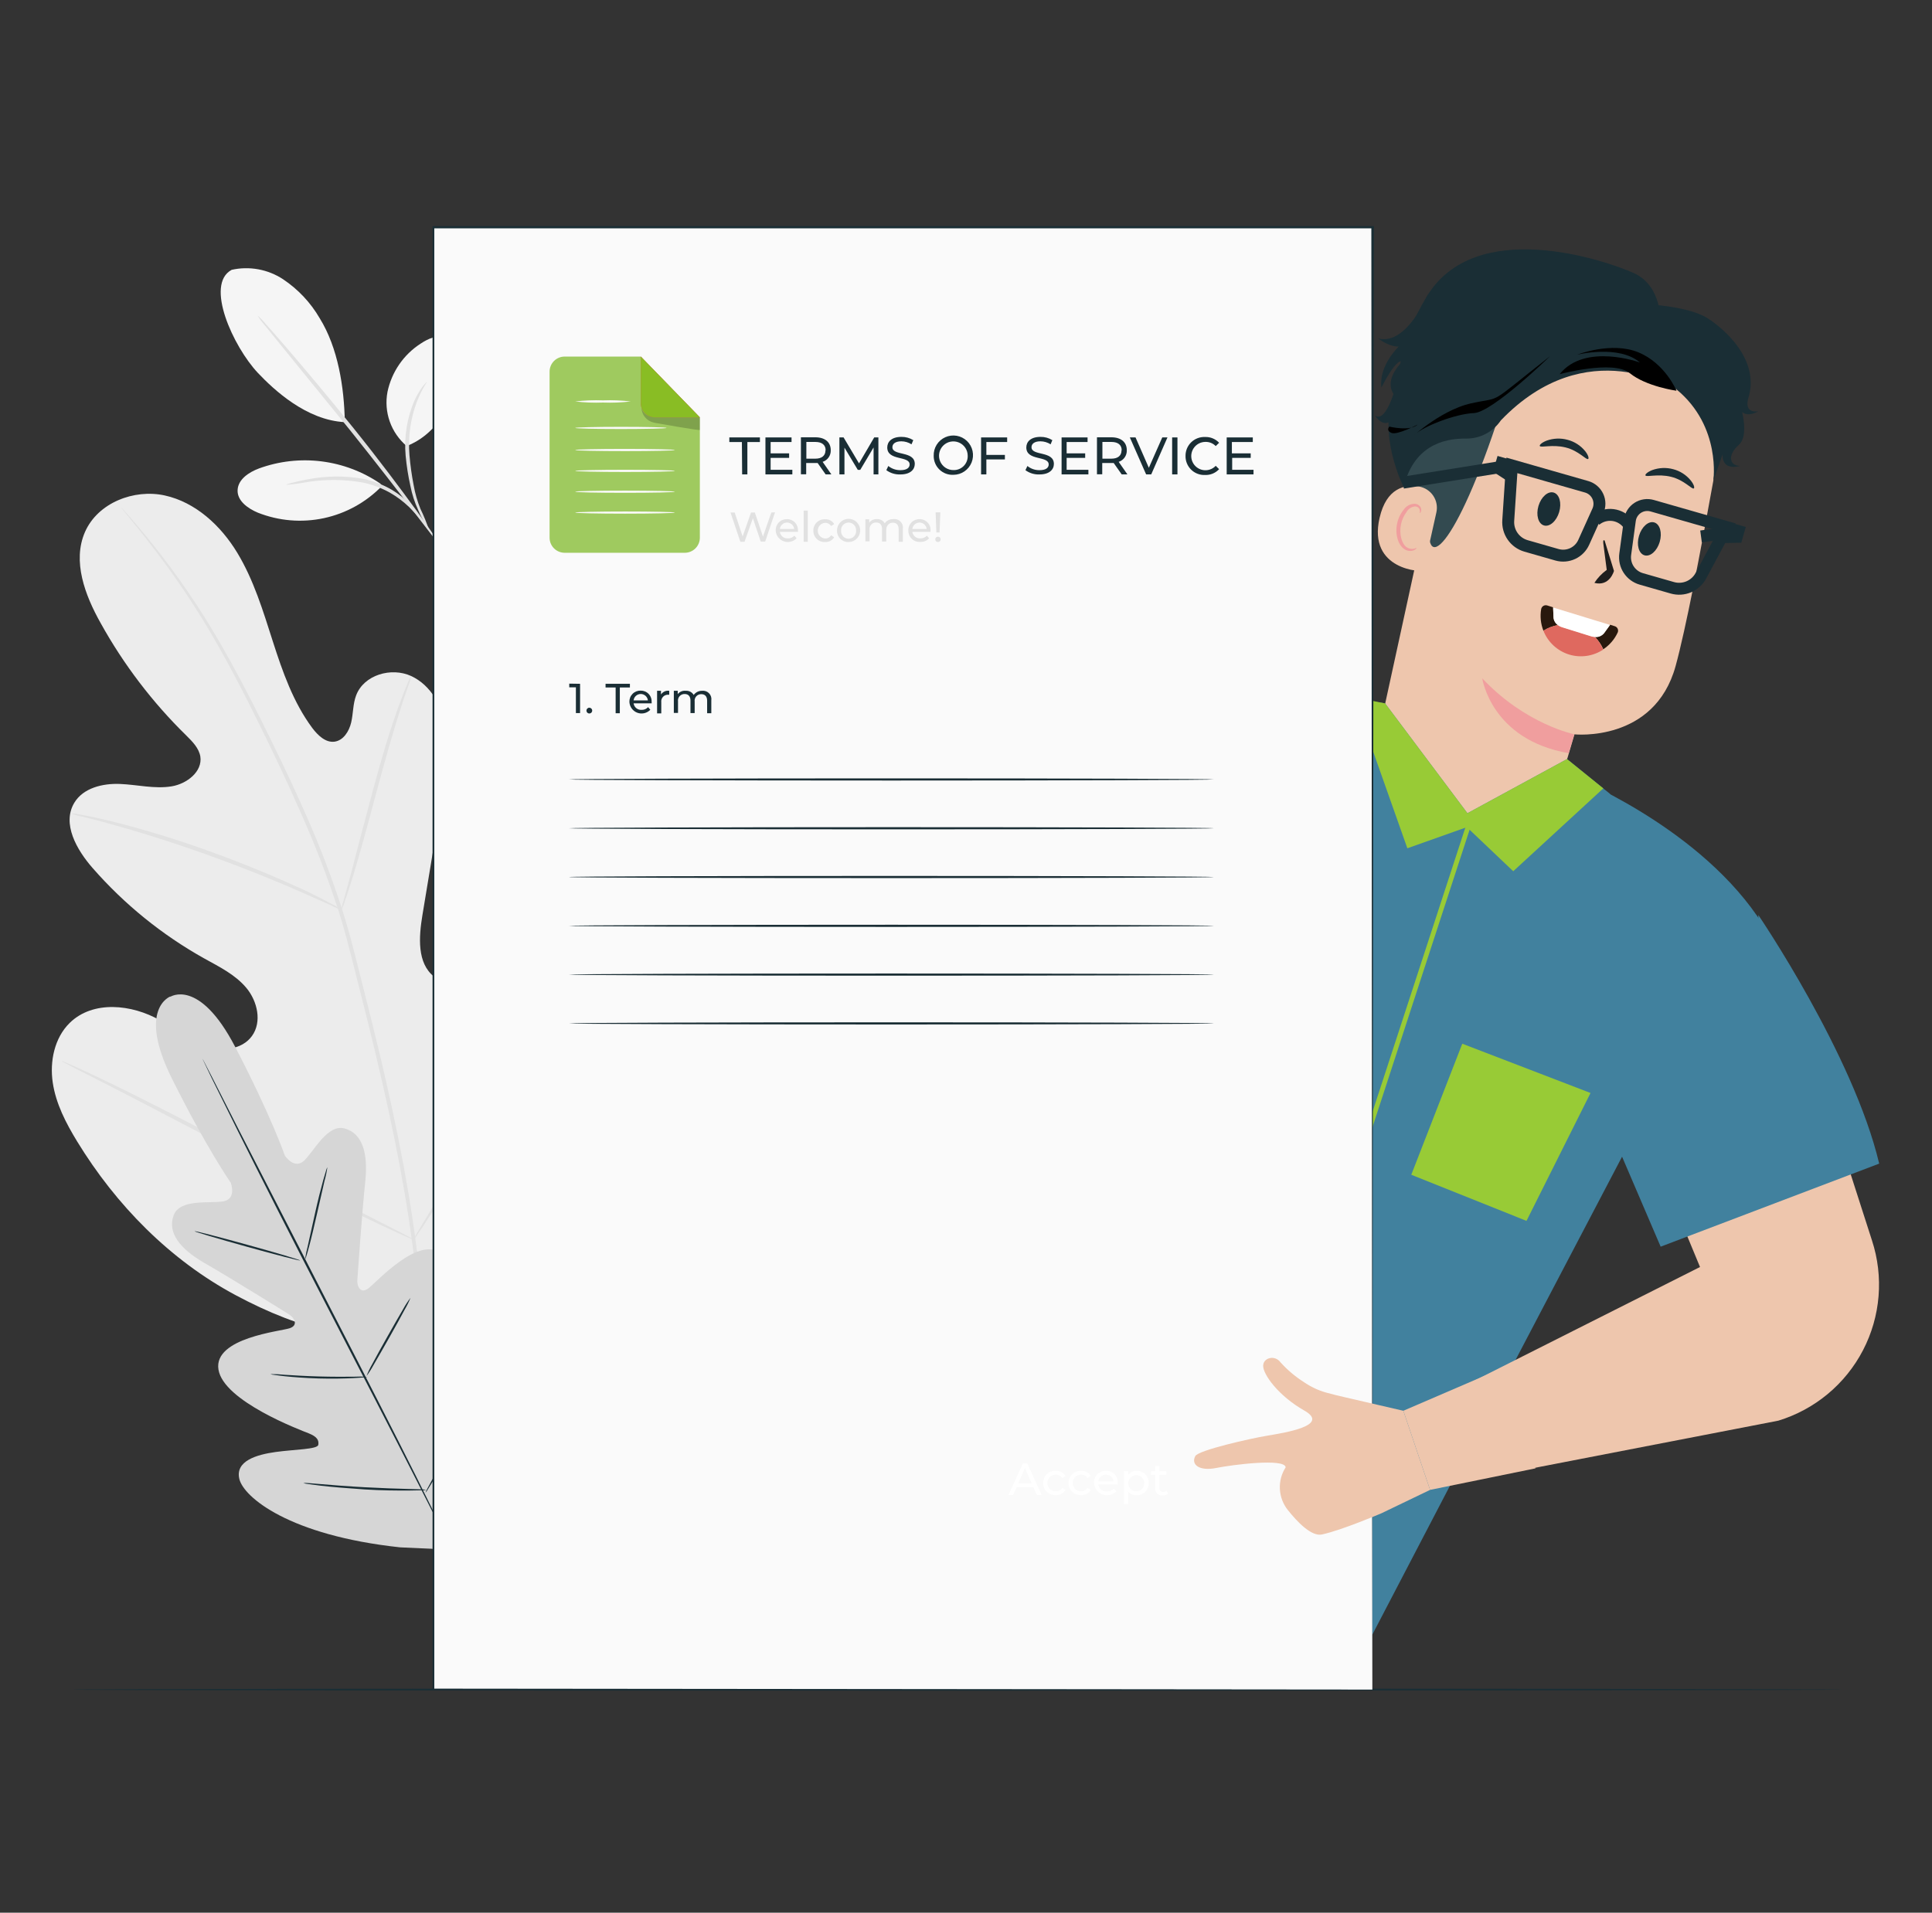<svg width="410" height="406" viewBox="0 0 410 406" fill="none" xmlns="http://www.w3.org/2000/svg">
<rect x="0" y="0" width="410" height="406" fill="#333333" stroke="none"/>
<path d="M390.857 358.643C390.857 358.767 306.822 358.874 203.177 358.874C99.532 358.874 15.471 358.803 15.471 358.643C15.471 358.483 99.488 358.412 203.177 358.412C306.867 358.412 390.857 358.51 390.857 358.643Z" fill="#1A2E35"/>
<path d="M49.126 57.283C50.992 56.861 52.924 56.821 54.807 57.164C56.689 57.507 58.483 58.227 60.08 59.281C63.267 61.41 65.924 64.24 67.848 67.555C71.737 73.831 73.05 82.229 73.175 89.607C64.99 89.198 58.083 82.691 54.736 79.167C49.498 73.6 43.417 60.364 49.152 57.283" fill="#F5F5F5"/>
<path d="M86.287 94.667C84.657 93.283 83.423 91.492 82.71 89.475C81.998 87.459 81.832 85.29 82.23 83.188C82.664 81.1 83.509 79.118 84.716 77.359C85.923 75.6 87.468 74.1 89.261 72.944C90.895 71.843 92.919 70.982 94.801 71.559C95.668 71.879 96.434 72.426 97.018 73.142C97.602 73.859 97.983 74.719 98.121 75.634C98.378 77.47 98.142 79.342 97.438 81.058C95.316 87.006 92.164 92.377 86.287 94.694" fill="#F5F5F5"/>
<path d="M91.055 112.529C90.138 111.178 89.358 109.738 88.728 108.232C87.986 106.61 87.437 104.905 87.095 103.154C86.62 101.033 86.282 98.883 86.083 96.718C85.728 92.743 86.363 88.741 87.93 85.07C88.427 83.975 89.037 82.933 89.749 81.963C90.282 81.297 90.637 80.96 90.637 80.996C90.637 81.031 89.563 82.54 88.462 85.292C87.101 88.919 86.567 92.805 86.9 96.665C87.082 98.792 87.379 100.908 87.787 103.003C88.088 104.715 88.567 106.39 89.217 108.001C89.93 109.467 90.544 110.98 91.055 112.529Z" fill="#E1E1E1"/>
<path d="M54.648 66.961C55.269 67.502 55.842 68.096 56.361 68.736C57.426 69.917 58.944 71.648 60.8 73.797C64.501 78.102 69.562 84.103 75.004 90.859C80.446 97.615 85.115 103.891 88.435 108.455C90.104 110.763 91.427 112.636 92.315 113.95C92.817 114.606 93.257 115.307 93.629 116.045C93.051 115.458 92.526 114.822 92.057 114.145L87.965 108.819C84.529 104.309 79.727 98.112 74.32 91.356L60.347 74.169L56.112 68.95C55.566 68.332 55.076 67.666 54.648 66.961Z" fill="#E1E1E1"/>
<path d="M80.713 102.655C76.986 100.112 72.707 98.493 68.23 97.933C63.753 97.373 59.207 97.886 54.968 99.432C52.828 100.231 50.529 101.732 50.422 104.022C50.316 106.313 52.615 107.946 54.728 108.825C59.18 110.587 64.054 110.992 68.736 109.987C73.417 108.982 77.696 106.613 81.032 103.179" fill="#F5F5F5"/>
<path d="M60.72 102.914C60.72 102.851 61.146 102.709 61.945 102.487C62.744 102.265 63.933 102.008 65.398 101.733C69.248 100.989 73.201 100.956 77.063 101.635C79.196 102.077 81.243 102.859 83.127 103.952C84.645 104.861 86.032 105.976 87.246 107.264C88.063 108.122 88.797 109.055 89.439 110.051C89.891 110.752 90.122 111.152 90.069 111.187C90.016 111.223 88.924 109.731 86.829 107.636C85.596 106.454 84.225 105.426 82.745 104.574C80.916 103.558 78.944 102.828 76.895 102.407C73.123 101.758 69.272 101.713 65.487 102.274C63.911 102.574 62.319 102.787 60.72 102.914Z" fill="#E1E1E1"/>
<path d="M92.733 282.88C119.205 270.025 129.521 239.992 133.001 212.072C133.578 207.412 134.865 202.6 133.312 198.188C131.758 193.776 127.053 190.198 122.588 191.459C118.886 192.533 116.746 196.297 114.296 199.307C111.02 203.315 106.678 206.315 101.77 207.962C98.574 209.019 94.774 209.374 92.12 207.305C88.471 204.464 88.88 198.863 89.643 194.255L93.904 168.51C94.668 163.903 95.431 159.198 94.695 154.59C93.958 149.983 91.436 145.42 87.246 143.493C83.056 141.567 77.224 143.236 75.581 147.595C74.897 149.37 74.969 151.421 74.534 153.321C74.099 155.221 72.874 157.183 70.983 157.431C69.092 157.68 67.431 156.073 66.26 154.511C62.238 149.095 59.965 142.588 57.897 136.143C55.829 129.698 53.858 123.128 50.351 117.331C46.844 111.534 41.474 106.598 34.966 105.169C28.459 103.74 20.762 106.705 18.037 112.919C15.312 119.134 18.037 126.351 21.366 132.272C26.238 141.061 32.359 149.096 39.538 156.126C40.826 157.396 42.202 158.789 42.512 160.565C43.018 163.796 39.627 166.389 36.431 166.912C32.809 167.507 29.134 166.557 25.476 166.406C21.819 166.255 17.664 167.232 15.764 170.41C13.101 174.849 16.279 180.389 19.644 184.241C26.384 191.952 34.398 198.447 43.338 203.443C46.534 205.219 49.934 206.879 52.286 209.702C54.639 212.525 55.633 216.92 53.467 219.911C51.301 222.903 46.889 223.258 43.436 222.033C39.982 220.808 37.115 218.375 33.937 216.564C27.98 213.164 19.733 212.294 14.797 217.124C11.556 220.302 10.527 225.273 11.192 229.783C11.858 234.293 14.007 238.412 16.368 242.283C24.633 255.821 36.103 267.477 49.987 274.908C63.872 282.338 77.277 285.889 92.733 282.897" fill="#ECECEC"/>
<path d="M88.976 284.352C89.722 273.193 90.219 278.981 88.328 264.324C86.437 249.668 83.108 233.75 79.007 217.273C77.965 213.131 76.941 209.059 75.935 205.058C74.914 201.045 73.902 197.068 72.677 193.251C70.304 185.909 67.527 178.705 64.359 171.67C61.376 164.932 58.304 158.646 55.392 152.796C52.481 146.946 49.631 141.539 46.843 136.728C42.474 129.108 37.508 121.847 31.991 115.013C30.038 112.598 28.44 110.77 27.393 109.553L26.15 108.169C26.015 108.005 25.867 107.854 25.706 107.716C25.814 107.896 25.939 108.065 26.079 108.222L27.26 109.669C28.298 110.921 29.825 112.785 31.698 115.226C37.094 122.124 41.966 129.415 46.275 137.038C49.027 141.859 51.824 147.265 54.718 153.116C57.612 158.966 60.648 165.269 63.595 171.998C66.744 179.002 69.512 186.17 71.887 193.473C73.103 197.281 74.097 201.223 75.118 205.244C76.139 209.266 77.151 213.332 78.19 217.451C82.274 233.954 85.665 249.818 87.556 264.431C89.447 279.043 89.047 273.193 88.382 284.317" fill="#E1E1E1"/>
<path d="M72.439 193.146C72.762 192.543 73.018 191.906 73.202 191.246C73.646 190.012 74.232 188.201 74.924 185.964C76.3 181.472 78.005 175.214 79.851 168.307C81.698 161.4 83.473 155.168 84.92 150.72C85.639 148.492 86.234 146.69 86.696 145.456C86.954 144.823 87.147 144.166 87.273 143.494C86.903 144.068 86.604 144.685 86.385 145.332C85.852 146.539 85.169 148.306 84.379 150.516C82.772 154.955 80.89 161.169 79.052 168.076C77.215 174.983 75.617 181.073 74.374 185.831L72.918 191.158C72.689 191.802 72.529 192.468 72.439 193.146Z" fill="#E1E1E1"/>
<path d="M14.931 172.629C15.68 172.924 16.456 173.147 17.248 173.295C18.748 173.668 20.923 174.182 23.586 174.946C28.913 176.402 36.219 178.657 44.164 181.506C52.11 184.356 59.185 187.268 64.245 189.496C66.784 190.606 68.808 191.547 70.22 192.159C70.928 192.542 71.672 192.857 72.439 193.101C71.789 192.62 71.093 192.203 70.362 191.858C69.004 191.121 67.006 190.082 64.494 188.901C59.46 186.576 52.42 183.557 44.457 180.69C37.663 178.226 30.747 176.11 23.737 174.351C21.074 173.685 18.846 173.233 17.319 172.957C16.534 172.777 15.735 172.667 14.931 172.629Z" fill="#E1E1E1"/>
<path d="M87.778 263.118C87.981 262.925 88.154 262.704 88.293 262.461C88.666 261.929 89.11 261.272 89.651 260.482C90.823 258.75 92.448 256.211 94.419 253.042C98.36 246.704 103.527 237.782 109.093 227.857C114.659 217.932 119.746 208.974 123.546 202.565C125.401 199.449 126.937 196.892 128.073 194.992L129.29 192.915C129.448 192.683 129.576 192.433 129.671 192.169C129.671 192.169 129.467 192.373 129.148 192.826L127.816 194.806C126.653 196.537 125.02 199.076 123.058 202.245C119.116 208.583 113.949 217.505 108.374 227.431C102.799 237.356 97.721 246.313 93.922 252.723L89.376 260.26L88.151 262.328C87.99 262.573 87.865 262.839 87.778 263.118Z" fill="#E1E1E1"/>
<path d="M13.047 225.202C13.273 225.381 13.52 225.53 13.784 225.646L15.959 226.773L23.948 230.848C30.695 234.293 39.928 239.158 50.217 244.546C60.506 249.935 69.748 254.711 76.61 258.022C80.028 259.674 82.824 260.979 84.733 261.849L86.979 262.834C87.234 262.966 87.506 263.061 87.787 263.118C87.561 262.939 87.314 262.79 87.05 262.674L84.893 261.547L76.903 257.463C70.112 254.045 60.852 249.163 50.581 243.774C40.31 238.385 31.05 233.627 24.215 230.298C20.806 228.647 18 227.333 16.092 226.472L13.855 225.486C13.6 225.354 13.328 225.259 13.047 225.202Z" fill="#E1E1E1"/>
<path d="M36.094 211.611C36.094 211.611 42.22 207.474 49.872 222.149C57.525 236.823 60.454 245.301 60.454 245.301C60.454 245.301 62.469 248.373 64.573 246.331C66.677 244.289 69.527 238.537 73.14 239.54C76.895 240.57 78.165 244.733 77.508 250.876C76.851 257.02 75.91 270.522 75.83 271.747C75.75 272.973 76.452 274.704 78.112 273.523C79.772 272.342 89.253 261.6 94.091 266.421C98.93 271.241 94.287 288.038 93.816 289.884C93.346 291.731 93.71 292.547 94.588 292.965C95.467 293.382 98.317 289.494 101.14 286.537C103.963 283.581 107.754 280.66 110.311 283.67C112.867 286.679 113.799 299.25 102.019 319.793L95.938 328.954L84.903 328.448C61.36 325.918 51.728 317.795 50.795 313.951C49.863 310.107 54.462 308.767 58.51 308.207C62.558 307.648 67.388 307.657 67.547 306.681C67.707 305.704 67.281 304.949 65.514 304.248C63.748 303.547 47.413 297.43 46.357 290.692C45.3 283.954 59.593 282.596 61.502 281.93C63.41 281.264 62.39 279.675 61.386 279.036C60.383 278.397 48.86 271.224 43.48 268.143C38.101 265.063 35.491 261.6 36.858 257.952C38.181 254.401 44.51 255.51 47.395 255.004C50.281 254.498 48.976 251.063 48.976 251.063C48.976 251.063 43.836 243.721 36.449 228.869C29.063 214.017 36.192 211.496 36.192 211.496" fill="#D6D6D6"/>
<path d="M42.964 224.75C42.964 224.75 43.026 224.83 43.124 225.007L43.532 225.789L45.094 228.825L50.767 239.993L69.641 276.763C77.045 291.11 83.685 304.133 88.408 313.596L93.965 324.826C94.596 326.14 95.093 327.17 95.448 327.889C95.608 328.227 95.732 328.493 95.821 328.697C95.872 328.783 95.911 328.875 95.936 328.972C95.88 328.89 95.829 328.804 95.785 328.715L95.368 327.934L93.814 324.897L88.142 313.73C83.348 304.293 76.663 291.332 69.224 276.95C61.784 262.568 55.224 249.607 50.501 240.117C48.157 235.394 46.266 231.559 44.944 228.887L43.479 225.824L43.097 225.016C42.999 224.839 42.964 224.75 42.964 224.75Z" fill="#1A2E35"/>
<path d="M69.474 247.752C69.341 248.73 69.139 249.697 68.87 250.646C68.435 252.537 67.885 254.934 67.281 257.597C66.678 260.26 66.092 262.764 65.612 264.53C65.382 265.418 65.168 266.128 65.018 266.617C64.952 266.874 64.853 267.121 64.725 267.354C64.868 266.378 65.067 265.412 65.319 264.459C65.746 262.569 66.278 260.163 66.864 257.499C67.45 254.836 68.089 252.333 68.578 250.566C68.826 249.678 69.03 248.977 69.19 248.489C69.253 248.232 69.349 247.985 69.474 247.752Z" fill="#1A2E35"/>
<path d="M63.711 267.555C63.711 267.671 58.633 266.375 52.445 264.652C46.258 262.93 41.26 261.456 41.286 261.341C41.313 261.226 46.364 262.531 52.561 264.244C58.757 265.957 63.746 267.449 63.711 267.555Z" fill="#1A2E35"/>
<path d="M77.96 292.263C77.696 292.332 77.425 292.371 77.152 292.378C76.628 292.431 75.883 292.476 74.951 292.529C73.086 292.618 70.512 292.68 67.653 292.6C64.795 292.52 62.229 292.316 60.374 292.121C59.486 292.023 58.696 291.925 58.181 291.845C57.908 291.824 57.64 291.767 57.382 291.677C58.39 291.661 59.398 291.708 60.4 291.819C62.256 291.943 64.839 292.094 67.662 292.174C70.485 292.254 73.077 292.245 74.942 292.227C75.947 292.175 76.956 292.186 77.96 292.263Z" fill="#1A2E35"/>
<path d="M87.114 275.484C86.767 276.349 86.355 277.186 85.879 277.988C85.072 279.506 83.927 281.592 82.63 283.883C81.334 286.173 80.153 288.241 79.284 289.724C78.843 290.545 78.342 291.331 77.783 292.076C78.12 291.206 78.524 290.363 78.99 289.555C79.798 288.037 80.944 285.951 82.24 283.661C83.536 281.37 84.717 279.302 85.587 277.819C86.037 277.004 86.548 276.224 87.114 275.484Z" fill="#1A2E35"/>
<path d="M102.463 295.689C102.363 296.001 102.226 296.299 102.055 296.577L100.812 298.885C99.747 300.812 98.246 303.466 96.559 306.387C94.873 309.308 93.337 311.944 92.21 313.835L90.842 316.063C90.693 316.349 90.508 316.614 90.292 316.853C90.396 316.544 90.533 316.246 90.7 315.966L91.943 313.666C93.017 311.731 94.509 309.077 96.195 306.156C97.882 303.235 99.418 300.608 100.546 298.717L101.913 296.48C102.066 296.196 102.25 295.931 102.463 295.689Z" fill="#1A2E35"/>
<path d="M90.443 316.25C90.104 316.322 89.758 316.352 89.413 316.339C88.756 316.339 87.797 316.383 86.616 316.392C84.246 316.392 80.979 316.392 77.366 316.152C73.753 315.913 70.504 315.646 68.151 315.371C66.979 315.229 66.029 315.105 65.372 315.007C65.029 314.971 64.691 314.902 64.36 314.803C64.703 314.766 65.048 314.766 65.39 314.803L68.187 315.034C70.539 315.238 73.788 315.496 77.393 315.691C80.997 315.886 84.255 315.993 86.616 316.055L89.413 316.135C89.759 316.14 90.104 316.178 90.443 316.25Z" fill="#1A2E35"/>
<path d="M379.102 206.728L349.398 235.66L322.019 287.905L291.223 346.984L253.396 329.229L212.506 308.314L238.659 258.36L254.914 202.432C243.435 210.049 222.12 220.426 196.597 215.011C168.944 209.152 182.216 104.93 182.216 104.93L212.595 104.148L215.622 177.663L249.969 162.5L250.022 162.625C252.091 161.737 253.893 160.849 254.852 160.361C273.85 150.001 286.314 148.74 306.679 156.02L336.081 165.785C343.627 169.336 371.485 183.061 379.102 206.799" fill="#41819E"/>
<path d="M301.54 103.35H297.909L296.95 85.16C296.95 85.16 298.362 67.343 308.429 63.401" fill="#334A50"/>
<path d="M363.584 102.097C364.981 94.339 363.405 86.339 359.168 79.691C354.932 73.043 348.347 68.234 340.725 66.223L339.154 65.841C321.958 62.353 309.396 75.012 306.387 92.297L293.958 149.335L294.411 157.04L316.773 177.876L329.646 171.023L334.129 155.877C334.129 155.877 351.076 157.653 355.577 141.425C357.743 133.559 360.895 117.056 363.584 102.097Z" fill="#EEC6AD"/>
<path d="M334.083 155.861C334.083 155.861 323.688 153.739 314.553 143.982C314.553 143.982 316.435 157.041 332.903 159.873L334.083 155.861Z" fill="#F09E9E"/>
<path d="M359.447 103.677C359.038 103.926 357.449 101.902 354.635 101.21C351.821 100.517 349.406 101.334 349.193 100.917C349.078 100.721 349.575 100.197 350.64 99.78C352.066 99.264 353.615 99.199 355.079 99.594C356.541 99.974 357.844 100.81 358.799 101.982C359.518 102.87 359.651 103.562 359.447 103.677Z" fill="#1A2E35"/>
<path d="M337.023 97.429C336.615 97.686 335.026 95.653 332.211 94.97C329.397 94.286 326.983 95.094 326.769 94.668C326.654 94.481 327.142 93.949 328.217 93.532C329.643 93.019 331.192 92.957 332.655 93.354C334.116 93.732 335.419 94.565 336.375 95.733C337.094 96.63 337.227 97.322 337.023 97.429Z" fill="#1A2E35"/>
<path d="M363.957 94.251C363.957 94.251 362.359 82.924 358.072 79.248C352.878 74.81 348.59 80.651 343.344 77.57C338.097 74.49 333.143 70.22 326.183 73.079C318.575 76.195 320.662 80.349 318.362 87.469C309.041 116.33 301.495 123.192 303.626 108.997C303.856 107.443 299.986 105.135 301.051 98.593C302.427 90.097 304.762 79.95 308.153 74.623C311.021 70.078 314.749 67.406 320.804 64.973C330.374 61.129 341.382 63.899 348.635 66.624C355.888 69.35 368.041 81.636 363.957 94.251Z" fill="#334A50"/>
<path d="M304.815 108.792C304.953 108.189 304.968 107.565 304.857 106.957C304.747 106.348 304.514 105.769 304.173 105.253C303.831 104.738 303.389 104.297 302.872 103.958C302.355 103.618 301.775 103.387 301.166 103.279C298.059 102.764 294.224 103.599 292.768 109.92C290.185 121.141 301.983 121.46 302.072 121.105C302.161 120.75 303.776 113.497 304.815 108.792Z" fill="#EEC6AD"/>
<path d="M300.607 116.32C300.562 116.276 300.376 116.409 300.012 116.489C299.502 116.579 298.977 116.467 298.547 116.178C297.464 115.477 296.896 113.364 297.304 111.322C297.505 110.358 297.914 109.449 298.503 108.659C298.685 108.339 298.941 108.066 299.25 107.866C299.559 107.665 299.911 107.541 300.278 107.505C300.517 107.494 300.752 107.568 300.941 107.715C301.129 107.861 301.26 108.07 301.308 108.304C301.388 108.65 301.264 108.854 301.308 108.89C301.352 108.926 301.592 108.757 301.61 108.277C301.616 107.984 301.518 107.698 301.335 107.47C301.077 107.166 300.711 106.974 300.314 106.937C299.832 106.922 299.355 107.031 298.927 107.253C298.5 107.475 298.137 107.804 297.872 108.206C297.172 109.069 296.693 110.09 296.479 111.18C296.026 113.453 296.701 115.832 298.21 116.676C298.49 116.833 298.803 116.925 299.124 116.945C299.446 116.965 299.767 116.913 300.065 116.791C300.527 116.587 300.642 116.347 300.607 116.32Z" fill="#F09E9E"/>
<path d="M338.452 135.176C338.816 135.213 339.184 135.161 339.523 135.023C339.862 134.885 340.162 134.666 340.396 134.386L341.684 132.61L342.678 132.921C342.812 132.961 342.936 133.029 343.041 133.12C343.147 133.212 343.232 133.324 343.291 133.451C343.35 133.578 343.381 133.716 343.382 133.855C343.384 133.995 343.355 134.134 343.299 134.262C342.63 135.705 341.573 136.935 340.245 137.813C339.814 136.832 339.206 135.938 338.452 135.176Z" fill="#28180D"/>
<path d="M330.631 132.672C329.533 132.875 328.482 133.281 327.533 133.87C326.958 132.409 326.795 130.819 327.062 129.272C327.09 129.134 327.146 129.004 327.227 128.889C327.308 128.775 327.412 128.679 327.533 128.608C327.653 128.537 327.788 128.492 327.927 128.476C328.066 128.46 328.207 128.474 328.341 128.517L329.593 128.908L329.681 131.065C329.71 131.387 329.81 131.698 329.974 131.976C330.139 132.254 330.363 132.492 330.631 132.672Z" fill="#28180D"/>
<path d="M332.973 138.931C331.745 138.549 330.618 137.896 329.676 137.02C328.734 136.144 328.001 135.068 327.531 133.87C328.48 133.281 329.531 132.875 330.63 132.672C330.899 132.868 331.199 133.018 331.517 133.116L337.732 135.051C337.966 135.118 338.207 135.16 338.451 135.175C339.205 135.96 339.807 136.878 340.226 137.883C339.17 138.583 337.971 139.039 336.717 139.221C335.463 139.402 334.184 139.303 332.973 138.931Z" fill="#DF695F"/>
<path d="M341.684 132.655L340.397 134.431C340.162 134.711 339.862 134.93 339.523 135.068C339.184 135.205 338.817 135.258 338.453 135.221C338.209 135.205 337.968 135.164 337.733 135.096L331.519 133.161C331.201 133.064 330.9 132.914 330.631 132.717C330.363 132.537 330.139 132.299 329.975 132.021C329.81 131.743 329.71 131.432 329.682 131.11L329.593 128.953L341.684 132.655Z" fill="white"/>
<path d="M330.88 108.693C331.45 106.765 330.928 104.912 329.715 104.553C328.502 104.195 327.057 105.467 326.487 107.394C325.917 109.322 326.438 111.175 327.652 111.534C328.865 111.893 330.31 110.621 330.88 108.693Z" fill="#1A2E35"/>
<path d="M352.216 115.032C352.786 113.104 352.264 111.251 351.051 110.892C349.838 110.533 348.393 111.805 347.823 113.733C347.253 115.661 347.774 117.514 348.987 117.873C350.2 118.232 351.646 116.96 352.216 115.032Z" fill="#1A2E35"/>
<path d="M340.529 114.748L342.509 121.184C342.509 121.184 341.621 124.566 338.354 123.723C339.049 122.651 339.937 121.718 340.973 120.971L340.272 115.538C340.272 115.538 340.068 114.331 340.529 114.748Z" fill="#1E1E1E"/>
<path d="M352.363 68.506C352.363 68.506 352.816 60.711 346.717 57.968C340.618 55.225 312.982 45.806 302.702 63.064C292.422 80.322 298.583 90.123 298.583 90.123L308.419 84.068L326.245 67.307L348.013 70.858L352.363 68.506Z" fill="#1A2E35"/>
<path d="M351.058 64.706C351.058 64.706 359.509 65.274 362.891 67.911C366.274 70.547 371.68 78.892 367.632 90.495L363.584 102.098C363.584 102.098 365.359 90.557 355.789 82.665" fill="#1A2E35"/>
<path d="M303.217 62.025C303.217 62.025 298.69 73.451 292.476 71.844C292.476 71.844 297.021 75.484 299.578 72.208" fill="#1A2E35"/>
<path d="M298.637 71.905C298.637 71.905 292.484 76.468 293.159 82.265C293.159 82.265 296.293 75.909 297.598 76.77C297.598 76.77 294.198 79.868 295.352 82.887C296.506 85.905 299.613 84.103 299.613 84.103C299.613 84.103 295.521 83.215 297.687 80.144" fill="#1A2E35"/>
<path d="M355.79 82.709C355.79 82.709 336.783 70.201 318.504 89.234C317.688 90.439 316.584 91.423 315.294 92.097C314.003 92.771 312.565 93.114 311.109 93.096C306.094 93.016 299.897 94.871 297.891 103.42C297.891 103.42 292.005 91.879 296.115 82.931C300.226 73.982 314.758 61.989 314.758 61.989L332.096 61.243L356.855 67.688L355.79 82.709Z" fill="#1A2E35"/>
<path d="M294.845 90.556C294.845 90.556 299.284 91.639 300.846 90.112C300.846 90.112 296.514 92.429 295.28 91.888C294.046 91.346 294.845 90.556 294.845 90.556Z" fill="black"/>
<path d="M355.781 82.94C355.781 82.94 353.393 77.125 347.667 74.781C341.941 72.438 334.697 75.287 334.697 75.287C334.697 75.287 343.575 73.095 348.013 76.948C348.013 76.948 336.357 72.686 330.986 79.424C330.986 79.424 342.35 76.344 345.856 79.202C349.363 82.061 355.781 82.94 355.781 82.94Z" fill="black"/>
<path d="M296.372 81.458C296.372 81.458 294.241 90.096 291.765 88.152C291.765 88.152 293.771 91.516 295.768 88.649" fill="#1A2E35"/>
<path d="M328.945 75.607C328.945 75.607 316.72 87.521 312.788 87.681C308.855 87.841 302.135 90.477 300.253 92.235C298.371 93.993 305.242 87.139 312.246 85.603C319.251 84.068 315.211 86.376 328.945 75.607Z" fill="black"/>
<path d="M362.892 67.911C362.892 67.911 374.077 75.013 370.988 84.636C370.988 84.636 369.985 87.761 373.136 87.3C373.136 87.3 368.635 90.087 368.698 83.98C368.698 83.98 371.734 91.969 369.026 94.402C366.318 96.834 367.25 98.938 369.283 98.885C369.283 98.885 365.457 100.163 365.555 96.479" fill="#1A2E35"/>
<path d="M354.903 124.771L348.307 122.88C347.205 122.564 346.253 121.861 345.627 120.901C345.001 119.941 344.742 118.787 344.898 117.651L345.883 110.425C345.955 109.894 346.141 109.385 346.427 108.932C346.714 108.479 347.094 108.093 347.543 107.801C347.992 107.509 348.499 107.317 349.029 107.238C349.559 107.159 350.1 107.195 350.615 107.344L366.488 111.89L360.957 122.205C360.393 123.26 359.484 124.09 358.383 124.557C357.281 125.023 356.053 125.099 354.903 124.771Z" stroke="#1A2E35" stroke-width="2.531" stroke-miterlimit="10"/>
<path d="M323.839 115.876L330.435 117.767C331.542 118.077 332.723 117.979 333.763 117.49C334.803 117.001 335.632 116.154 336.099 115.104L339.1 108.455C339.319 107.966 339.431 107.436 339.427 106.9C339.423 106.365 339.305 105.836 339.079 105.35C338.854 104.865 338.526 104.433 338.119 104.085C337.712 103.737 337.235 103.48 336.72 103.332L320.847 98.787L320.075 110.47C319.989 111.666 320.316 112.855 321.001 113.839C321.686 114.823 322.688 115.542 323.839 115.876Z" stroke="#1A2E35" stroke-width="2.531" stroke-miterlimit="10"/>
<path d="M316.843 100.118L319.888 102.098L321.131 97.739L317.802 96.78L316.843 100.118Z" fill="#1A2E35"/>
<path d="M369.531 115.201L365.9 115.272L367.152 110.913L370.481 111.863L369.531 115.201Z" fill="#1A2E35"/>
<path d="M345.599 111.288C345.21 110.751 344.715 110.301 344.145 109.963C343.575 109.626 342.942 109.409 342.285 109.325C341.628 109.242 340.96 109.295 340.324 109.479C339.688 109.664 339.096 109.977 338.586 110.4" stroke="#1A2E35" stroke-width="2.531" stroke-miterlimit="10"/>
<path d="M318.032 99.204L297.729 102.453" stroke="#1A2E35" stroke-width="2.531" stroke-miterlimit="10"/>
<path d="M368.396 112.867L360.983 113.861" stroke="#1A2E35" stroke-width="2.531" stroke-miterlimit="10"/>
<path d="M329.725 165.981L337.111 170.322C337.111 170.322 318.574 192.32 297.712 172.097C297.712 172.097 290.344 168.111 288.284 152.141L307.886 159.243" fill="#EEC6AD"/>
<path d="M332.547 161.124L311.41 172.62L293.939 149.299L285.204 148.021L282.611 165.012L304.921 185.928L334.083 180.654L342.091 172.62L341.682 168.519L332.547 161.124Z" fill="#41819E"/>
<path d="M311.829 174.646L288.827 245.098" stroke="#98CB36" stroke-miterlimit="10"/>
<path d="M337.536 232.003L310.318 221.545L299.496 249.358L323.945 259.15L337.536 232.003Z" fill="#98CB36"/>
<path d="M332.548 161.124L311.411 172.62L293.94 149.299L287.335 148.021L298.663 180.06L311.287 175.576L321.132 184.933L340.245 167.347L332.548 161.124Z" fill="#98CB36"/>
<path d="M297.811 299.455L317.659 290.907L325.858 311.68L303.483 316.251" fill="#EEC6AD"/>
<path d="M311.286 293.87L317.021 313.25L377.388 301.558C381.227 300.386 384.793 298.461 387.878 295.894C390.964 293.327 393.506 290.171 395.357 286.61C397.208 283.049 398.33 279.154 398.658 275.154C398.985 271.154 398.512 267.129 397.265 263.314L378.818 205.938L338.798 215.872L360.77 268.942L311.286 293.87Z" fill="#EEC6AD"/>
<path d="M373.137 194.219C373.137 194.219 393.315 223.87 398.793 246.996L352.416 264.626L331.998 216.998L373.208 196.287" fill="#41819E"/>
<path d="M291.234 48.248H91.906V358.642H291.234V48.248Z" fill="#FAFAFA"/>
<path d="M291.234 358.643C291.234 356.725 291.145 230.673 291.021 48.249L291.234 48.462H91.933L92.164 48.231C92.164 165.654 92.164 273.791 92.164 358.625L91.977 358.438L291.305 358.625L91.977 358.802H91.791V358.625C91.791 273.791 91.791 165.654 91.791 48.231V48H92.049H291.349H291.562V48.213C291.322 230.673 291.234 356.734 291.234 358.643Z" fill="#1A2E35"/>
<path d="M145.323 117.334H119.827C118.979 117.334 118.166 116.997 117.567 116.398C116.968 115.799 116.631 114.986 116.631 114.138V78.876C116.633 78.03 116.971 77.22 117.57 76.622C118.169 76.025 118.981 75.689 119.827 75.689H135.993L148.519 88.588V114.174C148.51 115.015 148.169 115.819 147.57 116.411C146.972 117.002 146.165 117.334 145.323 117.334Z" fill="#9FCA5F"/>
<path d="M135.993 75.689V85.623C135.996 86.411 136.31 87.165 136.867 87.721C137.425 88.276 138.18 88.588 138.967 88.588H148.519L135.993 75.689Z" fill="#E8505B"/>
<g opacity="0.2">
<path d="M136.126 86.494C136.134 87.246 136.397 87.974 136.873 88.556C137.349 89.139 138.009 89.542 138.745 89.699L139.056 89.77C140.307 89.992 148.519 91.448 148.519 91.261V88.598H138.967C138.967 88.598 136.579 88.509 136.126 86.494Z" fill="black"/>
</g>
<path d="M135.993 75.689V85.623C135.996 86.411 136.31 87.165 136.867 87.721C137.425 88.276 138.18 88.588 138.967 88.588H148.519L135.993 75.689Z" fill="#89BD24"/>
<path d="M133.861 85.215C131.902 85.444 129.928 85.521 127.957 85.446C125.986 85.521 124.013 85.444 122.054 85.215C124.013 84.987 125.986 84.91 127.957 84.984C129.928 84.91 131.902 84.987 133.861 85.215Z" fill="#FAFAFA"/>
<path d="M141.478 90.834C141.478 90.959 137.128 91.065 131.766 91.065C126.404 91.065 122.054 90.959 122.054 90.834C122.054 90.71 126.404 90.603 131.766 90.603C137.128 90.603 141.478 90.701 141.478 90.834Z" fill="#FAFAFA"/>
<path d="M143.227 95.522C143.227 95.655 138.486 95.753 132.645 95.753C126.803 95.753 122.054 95.655 122.054 95.522C122.054 95.389 126.794 95.291 132.645 95.291C138.495 95.291 143.227 95.397 143.227 95.522Z" fill="#FAFAFA"/>
<path d="M143.227 99.951C143.227 100.076 138.486 100.182 132.645 100.182C126.803 100.182 122.054 100.076 122.054 99.951C122.054 99.827 126.794 99.721 132.645 99.721C138.495 99.721 143.227 99.818 143.227 99.951Z" fill="#FAFAFA"/>
<path d="M143.227 104.373C143.227 104.507 138.486 104.604 132.645 104.604C126.803 104.604 122.054 104.507 122.054 104.373C122.054 104.24 126.794 104.143 132.645 104.143C138.495 104.143 143.227 104.249 143.227 104.373Z" fill="#FAFAFA"/>
<path d="M143.227 108.802C143.227 108.926 138.486 109.033 132.645 109.033C126.803 109.033 122.054 108.926 122.054 108.802C122.054 108.678 126.794 108.571 132.645 108.571C138.495 108.571 143.227 108.669 143.227 108.802Z" fill="#FAFAFA"/>
<path d="M157.441 93.826H154.777V92.85H161.267V93.826H158.604V100.697H157.494L157.441 93.826Z" fill="#1A2E35"/>
<path d="M168.147 99.721V100.697H162.438V92.85H167.978V93.826H163.539V96.232H167.463V97.191H163.539V99.721H168.147Z" fill="#1A2E35"/>
<path d="M175.213 100.698L173.518 98.283C173.355 98.292 173.192 98.292 173.03 98.283H171.085V100.671H169.967V92.823H173.03C175.062 92.823 176.296 93.853 176.296 95.558C176.321 96.102 176.165 96.639 175.854 97.087C175.543 97.535 175.093 97.868 174.574 98.034L176.43 100.698H175.213ZM175.213 95.584C175.213 94.466 174.459 93.809 173.03 93.809H171.121V97.36H173.03C174.423 97.36 175.178 96.703 175.178 95.584H175.213Z" fill="#1A2E35"/>
<path d="M185.387 100.697V94.98L182.555 99.739H182.04L179.208 95.016V100.697H178.134V92.85H179.022L182.297 98.363L185.52 92.85H186.408V100.697H185.387Z" fill="#1A2E35"/>
<path d="M188.094 99.8L188.511 98.913C189.241 99.502 190.156 99.817 191.094 99.8C192.453 99.8 193.039 99.277 193.039 98.593C193.039 96.676 188.289 97.892 188.289 94.98C188.289 93.764 189.23 92.734 191.29 92.734C192.179 92.719 193.054 92.96 193.811 93.427L193.438 94.314C192.796 93.904 192.052 93.683 191.29 93.675C189.958 93.675 189.381 94.243 189.381 94.927C189.381 96.835 194.13 95.637 194.13 98.478C194.13 99.676 193.172 100.706 191.094 100.706C190.02 100.757 188.96 100.438 188.094 99.8Z" fill="#1A2E35"/>
<path d="M198.145 96.774C198.113 95.943 198.33 95.121 198.768 94.415C199.207 93.708 199.846 93.148 200.605 92.808C201.363 92.467 202.206 92.361 203.025 92.502C203.845 92.644 204.603 93.028 205.203 93.603C205.803 94.179 206.217 94.921 206.393 95.734C206.568 96.547 206.497 97.393 206.187 98.165C205.878 98.937 205.345 99.599 204.657 100.066C203.969 100.533 203.158 100.784 202.326 100.786C201.784 100.813 201.242 100.729 200.734 100.539C200.226 100.348 199.762 100.057 199.371 99.681C198.979 99.305 198.669 98.854 198.458 98.354C198.247 97.854 198.14 97.316 198.145 96.774ZM205.362 96.774C205.369 96.169 205.196 95.577 204.866 95.071C204.535 94.566 204.061 94.17 203.505 93.934C202.949 93.699 202.335 93.634 201.742 93.748C201.149 93.862 200.603 94.15 200.174 94.576C199.745 95.001 199.452 95.544 199.332 96.136C199.213 96.728 199.272 97.343 199.503 97.901C199.734 98.46 200.126 98.937 200.628 99.272C201.131 99.607 201.722 99.785 202.326 99.783C202.726 99.796 203.125 99.728 203.497 99.582C203.87 99.436 204.209 99.215 204.493 98.933C204.777 98.651 205.001 98.314 205.151 97.943C205.3 97.572 205.372 97.174 205.362 96.774Z" fill="#1A2E35"/>
<path d="M209.321 93.826V96.56H213.253V97.519H209.321V100.697H208.202V92.85H213.733V93.826H209.321Z" fill="#1A2E35"/>
<path d="M217.613 99.801L218.031 98.913C218.759 99.505 219.675 99.82 220.614 99.801C221.972 99.801 222.549 99.277 222.549 98.593C222.549 96.676 217.8 97.892 217.8 94.98C217.8 93.764 218.741 92.734 220.809 92.734C221.696 92.719 222.568 92.96 223.322 93.427L222.958 94.314C222.315 93.904 221.571 93.683 220.809 93.675C219.469 93.675 218.901 94.243 218.901 94.927C218.901 96.835 223.65 95.637 223.65 98.478C223.65 99.676 222.682 100.706 220.614 100.706C219.539 100.759 218.479 100.439 217.613 99.801Z" fill="#1A2E35"/>
<path d="M230.975 99.721V100.697H225.284V92.85H230.797V93.826H226.358V96.232H230.291V97.191H226.358V99.721H230.975Z" fill="#1A2E35"/>
<path d="M238.04 100.698L236.344 98.283C236.181 98.292 236.018 98.292 235.856 98.283H233.912V100.671H232.793V92.823H235.856C237.889 92.823 239.123 93.853 239.123 95.558C239.147 96.102 238.991 96.639 238.68 97.087C238.369 97.535 237.919 97.868 237.4 98.034L239.256 100.698H238.04ZM238.04 95.584C238.04 94.466 237.285 93.809 235.856 93.809H233.947V97.36H235.856C237.25 97.36 238.004 96.703 238.004 95.584H238.04Z" fill="#1A2E35"/>
<path d="M247.752 92.85L244.308 100.697H243.225L239.771 92.85H240.979L243.802 99.295L246.652 92.85H247.752Z" fill="#1A2E35"/>
<path d="M248.746 92.85H249.874V100.697H248.746V92.85Z" fill="#1A2E35"/>
<path d="M251.587 96.774C251.58 96.233 251.684 95.696 251.892 95.197C252.101 94.698 252.409 94.246 252.798 93.871C253.187 93.495 253.649 93.203 254.155 93.012C254.661 92.821 255.201 92.736 255.742 92.761C256.296 92.739 256.849 92.837 257.362 93.049C257.876 93.26 258.337 93.58 258.715 93.986L257.996 94.688C257.711 94.393 257.367 94.161 256.986 94.008C256.605 93.855 256.196 93.784 255.786 93.8C255.289 93.804 254.8 93.931 254.364 94.17C253.928 94.409 253.558 94.753 253.287 95.17C253.016 95.587 252.852 96.065 252.811 96.561C252.77 97.056 252.853 97.554 253.051 98.01C253.25 98.466 253.558 98.866 253.949 99.174C254.34 99.482 254.801 99.688 255.291 99.773C255.781 99.859 256.284 99.823 256.756 99.666C257.228 99.51 257.655 99.239 257.996 98.878L258.715 99.588C258.336 99.996 257.874 100.318 257.359 100.531C256.844 100.744 256.289 100.843 255.733 100.822C255.19 100.846 254.648 100.759 254.14 100.566C253.633 100.372 253.17 100.077 252.782 99.697C252.393 99.317 252.087 98.862 251.881 98.359C251.675 97.857 251.575 97.317 251.587 96.774Z" fill="#1A2E35"/>
<path d="M266.014 99.721V100.697H260.323V92.85H265.863V93.826H261.424V96.232H265.419V97.191H261.486V99.721H266.014Z" fill="#1A2E35"/>
<path d="M164.471 108.749L162.385 114.963H161.444L159.775 110.01L157.999 114.999H157.112L155.025 108.785H155.913L157.6 113.871L159.375 108.785H160.192L161.914 113.898L163.69 108.785L164.471 108.749Z" fill="#E1E1E1"/>
<path d="M169.335 112.896H165.5C165.555 113.301 165.763 113.671 166.082 113.928C166.4 114.186 166.805 114.312 167.213 114.281C167.469 114.289 167.724 114.241 167.96 114.142C168.196 114.042 168.408 113.893 168.58 113.704L169.051 114.263C168.702 114.625 168.255 114.877 167.764 114.988C167.274 115.1 166.762 115.066 166.291 114.891C165.82 114.715 165.41 114.406 165.112 114.002C164.813 113.597 164.64 113.114 164.612 112.612C164.6 112.294 164.653 111.978 164.768 111.682C164.882 111.386 165.057 111.116 165.279 110.89C165.502 110.664 165.769 110.485 166.064 110.366C166.358 110.247 166.674 110.19 166.991 110.197C167.309 110.189 167.625 110.247 167.92 110.368C168.214 110.49 168.479 110.671 168.699 110.901C168.919 111.131 169.088 111.404 169.196 111.703C169.304 112.003 169.348 112.321 169.326 112.638C169.353 112.736 169.344 112.843 169.335 112.896ZM165.5 112.283H168.536C168.495 111.909 168.318 111.563 168.038 111.311C167.758 111.06 167.394 110.921 167.018 110.921C166.641 110.921 166.278 111.06 165.998 111.311C165.718 111.563 165.54 111.909 165.5 112.283Z" fill="#E1E1E1"/>
<path d="M170.543 108.377H171.431V115H170.543V108.377Z" fill="#E1E1E1"/>
<path d="M172.603 112.638C172.595 112.312 172.655 111.988 172.779 111.686C172.902 111.385 173.087 111.112 173.322 110.885C173.556 110.658 173.835 110.482 174.14 110.368C174.446 110.254 174.772 110.205 175.098 110.224C175.481 110.2 175.863 110.282 176.203 110.46C176.542 110.639 176.827 110.907 177.024 111.236L176.376 111.653C176.238 111.439 176.047 111.264 175.822 111.146C175.596 111.028 175.344 110.97 175.089 110.978C174.668 111.009 174.275 111.198 173.988 111.507C173.701 111.815 173.542 112.221 173.542 112.643C173.542 113.065 173.701 113.47 173.988 113.779C174.275 114.088 174.668 114.277 175.089 114.307C175.345 114.317 175.598 114.258 175.824 114.138C176.05 114.018 176.241 113.841 176.376 113.624L177.024 114.041C176.825 114.369 176.541 114.636 176.201 114.814C175.862 114.993 175.481 115.075 175.098 115.053C174.772 115.072 174.446 115.022 174.14 114.909C173.835 114.795 173.556 114.619 173.322 114.392C173.087 114.165 172.902 113.892 172.779 113.591C172.655 113.289 172.595 112.965 172.603 112.638Z" fill="#E1E1E1"/>
<path d="M177.628 112.636C177.619 112.148 177.755 111.668 178.02 111.258C178.285 110.848 178.666 110.526 179.114 110.333C179.563 110.14 180.059 110.085 180.539 110.175C181.019 110.265 181.461 110.495 181.809 110.837C182.158 111.179 182.396 111.617 182.495 112.096C182.593 112.574 182.547 113.07 182.363 113.522C182.178 113.974 181.863 114.361 181.457 114.633C181.052 114.905 180.575 115.051 180.087 115.051C179.764 115.064 179.442 115.012 179.14 114.895C178.839 114.779 178.564 114.603 178.334 114.377C178.103 114.15 177.922 113.879 177.8 113.58C177.679 113.28 177.62 112.959 177.628 112.636ZM181.676 112.636C181.692 112.417 181.663 112.197 181.59 111.989C181.518 111.782 181.403 111.591 181.253 111.43C181.104 111.269 180.923 111.141 180.721 111.053C180.52 110.965 180.302 110.919 180.082 110.919C179.862 110.919 179.645 110.965 179.443 111.053C179.242 111.141 179.061 111.269 178.911 111.43C178.761 111.591 178.647 111.782 178.574 111.989C178.501 112.197 178.472 112.417 178.489 112.636C178.472 112.856 178.501 113.076 178.574 113.283C178.647 113.491 178.761 113.681 178.911 113.842C179.061 114.003 179.242 114.132 179.443 114.22C179.645 114.308 179.862 114.353 180.082 114.353C180.302 114.353 180.52 114.308 180.721 114.22C180.923 114.132 181.104 114.003 181.253 113.842C181.403 113.681 181.518 113.491 181.59 113.283C181.663 113.076 181.692 112.856 181.676 112.636Z" fill="#E1E1E1"/>
<path d="M191.593 112.284V115H190.705V112.337C190.705 111.449 190.261 110.952 189.489 110.952C188.717 110.952 188.068 111.494 188.068 112.523V114.956H187.181V112.293C187.181 111.405 186.737 110.908 185.956 110.908C185.754 110.899 185.552 110.935 185.366 111.013C185.179 111.091 185.012 111.21 184.876 111.36C184.741 111.51 184.64 111.688 184.581 111.881C184.522 112.075 184.506 112.279 184.535 112.479V114.911H183.647V110.233H184.464V110.943C184.654 110.693 184.902 110.494 185.187 110.362C185.472 110.231 185.784 110.171 186.098 110.189C186.428 110.168 186.758 110.24 187.05 110.397C187.342 110.554 187.584 110.789 187.749 111.076C187.949 110.794 188.216 110.566 188.526 110.411C188.835 110.256 189.178 110.18 189.524 110.189C189.808 110.145 190.098 110.17 190.371 110.261C190.643 110.351 190.89 110.505 191.092 110.709C191.294 110.914 191.444 111.163 191.531 111.436C191.618 111.71 191.64 112 191.593 112.284Z" fill="#E1E1E1"/>
<path d="M197.46 112.896H193.616C193.671 113.301 193.88 113.671 194.198 113.928C194.516 114.185 194.921 114.312 195.329 114.281C195.585 114.289 195.84 114.241 196.076 114.142C196.312 114.042 196.524 113.893 196.697 113.704L197.176 114.263C196.938 114.519 196.647 114.72 196.324 114.852C196 114.984 195.652 115.043 195.303 115.026C194.974 115.051 194.643 115.007 194.332 114.896C194.021 114.785 193.736 114.61 193.497 114.383C193.258 114.155 193.069 113.88 192.943 113.575C192.816 113.27 192.755 112.942 192.764 112.612C192.75 112.295 192.802 111.978 192.916 111.682C193.03 111.386 193.203 111.117 193.425 110.89C193.647 110.664 193.914 110.486 194.208 110.366C194.502 110.247 194.817 110.189 195.134 110.197C195.452 110.189 195.769 110.247 196.064 110.368C196.358 110.49 196.624 110.671 196.845 110.901C197.065 111.13 197.235 111.403 197.344 111.703C197.453 112.002 197.499 112.321 197.478 112.638C197.478 112.736 197.469 112.843 197.46 112.896ZM193.616 112.283H196.652C196.612 111.909 196.434 111.563 196.154 111.311C195.874 111.06 195.511 110.921 195.134 110.921C194.758 110.921 194.394 111.06 194.114 111.311C193.834 111.563 193.657 111.909 193.616 112.283Z" fill="#E1E1E1"/>
<path d="M198.473 114.484C198.473 114.408 198.488 114.332 198.518 114.262C198.547 114.192 198.591 114.129 198.645 114.076C198.7 114.023 198.765 113.981 198.836 113.954C198.907 113.926 198.982 113.913 199.059 113.916C199.209 113.916 199.354 113.976 199.46 114.082C199.567 114.189 199.627 114.333 199.627 114.484C199.627 114.635 199.567 114.779 199.46 114.886C199.354 114.992 199.209 115.052 199.059 115.052C198.982 115.054 198.907 115.042 198.836 115.014C198.765 114.987 198.7 114.945 198.645 114.892C198.591 114.839 198.547 114.776 198.518 114.706C198.488 114.635 198.473 114.56 198.473 114.484ZM198.553 108.749H199.556L199.387 113.028H198.712L198.553 108.749Z" fill="#E1E1E1"/>
<path d="M123.102 145.147V151.361H122.214V145.893H120.803V145.111L123.102 145.147Z" fill="#1A2E35"/>
<path d="M124.452 150.837C124.451 150.756 124.466 150.676 124.496 150.601C124.527 150.527 124.572 150.459 124.629 150.401C124.686 150.344 124.754 150.299 124.829 150.269C124.904 150.239 124.984 150.223 125.065 150.225C125.227 150.225 125.383 150.289 125.498 150.404C125.613 150.519 125.677 150.675 125.677 150.837C125.677 151 125.613 151.155 125.498 151.27C125.383 151.385 125.227 151.45 125.065 151.45C124.984 151.451 124.904 151.436 124.829 151.406C124.754 151.375 124.686 151.33 124.629 151.273C124.572 151.216 124.527 151.148 124.496 151.073C124.466 150.998 124.451 150.918 124.452 150.837Z" fill="#1A2E35"/>
<path d="M130.648 145.928H128.509V145.146H133.676V145.928H131.536V151.396H130.648V145.928Z" fill="#1A2E35"/>
<path d="M138.291 149.293H134.456C134.511 149.699 134.719 150.068 135.038 150.326C135.356 150.583 135.761 150.709 136.169 150.678C136.425 150.686 136.68 150.639 136.916 150.539C137.152 150.44 137.364 150.29 137.536 150.101L138.007 150.661C137.657 151.023 137.209 151.275 136.718 151.386C136.227 151.497 135.715 151.463 135.243 151.286C134.772 151.11 134.362 150.8 134.064 150.393C133.767 149.987 133.594 149.503 133.568 149C133.556 148.683 133.609 148.367 133.724 148.072C133.839 147.776 134.013 147.507 134.236 147.282C134.459 147.056 134.726 146.879 135.02 146.76C135.315 146.642 135.63 146.586 135.947 146.595C136.265 146.587 136.58 146.645 136.873 146.765C137.167 146.886 137.432 147.067 137.652 147.296C137.871 147.524 138.041 147.797 138.149 148.095C138.258 148.393 138.303 148.71 138.282 149.027C138.309 149.134 138.3 149.24 138.291 149.293ZM134.456 148.672H137.492C137.451 148.298 137.274 147.952 136.994 147.7C136.714 147.449 136.35 147.309 135.974 147.309C135.597 147.309 135.234 147.449 134.954 147.7C134.674 147.952 134.496 148.298 134.456 148.672Z" fill="#1A2E35"/>
<path d="M142.02 146.63V147.465C141.955 147.457 141.889 147.457 141.824 147.465C141.616 147.451 141.407 147.484 141.212 147.561C141.018 147.638 140.843 147.757 140.7 147.91C140.557 148.063 140.45 148.246 140.387 148.445C140.323 148.645 140.305 148.856 140.333 149.063V151.424H139.445V146.63H140.271V147.42C140.456 147.135 140.719 146.909 141.029 146.769C141.339 146.629 141.683 146.581 142.02 146.63Z" fill="#1A2E35"/>
<path d="M150.951 148.672V151.398H150.064V148.734C150.064 147.847 149.62 147.349 148.838 147.349C148.636 147.341 148.435 147.377 148.248 147.455C148.062 147.533 147.895 147.652 147.759 147.802C147.624 147.952 147.523 148.13 147.464 148.323C147.405 148.517 147.389 148.721 147.418 148.921V151.362H146.53V148.699C146.53 147.811 146.078 147.314 145.305 147.314C145.103 147.305 144.902 147.341 144.715 147.42C144.529 147.498 144.362 147.616 144.226 147.766C144.09 147.916 143.989 148.094 143.93 148.288C143.872 148.481 143.856 148.685 143.885 148.885V151.327H142.997V146.63H143.823V147.332C144.03 147.075 144.299 146.875 144.606 146.753C144.912 146.63 145.244 146.588 145.572 146.63C145.901 146.611 146.229 146.684 146.519 146.841C146.809 146.998 147.05 147.232 147.214 147.518C147.415 147.237 147.682 147.009 147.991 146.854C148.301 146.699 148.644 146.622 148.989 146.63C149.262 146.598 149.538 146.63 149.796 146.722C150.055 146.815 150.288 146.966 150.478 147.163C150.668 147.361 150.81 147.6 150.892 147.862C150.974 148.124 150.994 148.401 150.951 148.672Z" fill="#1A2E35"/>
<path d="M257.588 165.45C257.588 165.574 226.951 165.68 189.169 165.68C151.386 165.68 120.714 165.574 120.714 165.45C120.714 165.325 151.341 165.219 189.142 165.219C226.942 165.219 257.588 165.325 257.588 165.45Z" fill="#1A2E35"/>
<path d="M257.588 175.811C257.588 175.935 226.951 176.042 189.169 176.042C151.386 176.042 120.714 175.926 120.714 175.811C120.714 175.695 151.341 175.58 189.142 175.58C226.942 175.58 257.588 175.678 257.588 175.811Z" fill="#1A2E35"/>
<path d="M257.588 186.161C257.588 186.295 226.952 186.392 189.169 186.392C151.386 186.392 120.741 186.295 120.741 186.161C120.741 186.028 151.369 185.931 189.169 185.931C226.97 185.931 257.588 186.037 257.588 186.161Z" fill="#1A2E35"/>
<path d="M257.588 196.522C257.588 196.646 226.951 196.753 189.169 196.753C151.386 196.753 120.714 196.646 120.714 196.522C120.714 196.398 151.341 196.291 189.142 196.291C226.942 196.291 257.588 196.389 257.588 196.522Z" fill="#1A2E35"/>
<path d="M257.588 206.873C257.588 207.007 226.951 207.104 189.169 207.104C151.386 207.104 120.714 206.998 120.714 206.873C120.714 206.749 151.341 206.643 189.142 206.643C226.942 206.643 257.588 206.749 257.588 206.873Z" fill="#1A2E35"/>
<path d="M257.588 217.233C257.588 217.357 226.952 217.464 189.169 217.464C151.386 217.464 120.741 217.357 120.741 217.233C120.741 217.108 151.369 217.002 189.169 217.002C226.97 217.002 257.588 217.1 257.588 217.233Z" fill="#1A2E35"/>
<path d="M219.299 315.658H215.748L215.011 317.335H214.025L217.062 310.633H218.011L221.056 317.335H220.053L219.299 315.658ZM218.961 314.894L217.514 311.609L216.067 314.894H218.961Z" fill="white"/>
<path d="M221.376 314.796C221.37 314.448 221.435 314.103 221.568 313.781C221.7 313.46 221.897 313.169 222.147 312.926C222.397 312.684 222.694 312.496 223.019 312.373C223.345 312.25 223.692 312.196 224.04 312.213C224.452 312.189 224.862 312.277 225.228 312.467C225.594 312.658 225.901 312.944 226.117 313.296L225.416 313.74C225.267 313.509 225.062 313.321 224.819 313.194C224.576 313.066 224.305 313.003 224.031 313.012C223.56 313.012 223.108 313.199 222.775 313.532C222.442 313.865 222.255 314.317 222.255 314.787C222.255 315.258 222.442 315.71 222.775 316.043C223.108 316.376 223.56 316.563 224.031 316.563C224.305 316.571 224.576 316.509 224.819 316.381C225.062 316.254 225.267 316.065 225.416 315.835L226.117 316.27C225.902 316.623 225.595 316.911 225.23 317.103C224.864 317.296 224.452 317.385 224.04 317.362C223.694 317.378 223.349 317.323 223.025 317.201C222.701 317.078 222.406 316.892 222.157 316.652C221.907 316.412 221.71 316.123 221.576 315.804C221.441 315.485 221.374 315.142 221.376 314.796Z" fill="white"/>
<path d="M226.765 314.797C226.759 314.449 226.824 314.104 226.956 313.782C227.089 313.46 227.286 313.169 227.536 312.927C227.786 312.685 228.082 312.497 228.408 312.374C228.734 312.251 229.081 312.197 229.428 312.214C229.839 312.19 230.248 312.279 230.612 312.469C230.977 312.66 231.282 312.946 231.497 313.297L230.796 313.741C230.647 313.51 230.442 313.322 230.199 313.194C229.956 313.067 229.685 313.004 229.411 313.013C228.94 313.013 228.488 313.2 228.155 313.533C227.822 313.866 227.635 314.317 227.635 314.788C227.635 315.259 227.822 315.711 228.155 316.044C228.488 316.377 228.94 316.564 229.411 316.564C229.685 316.572 229.956 316.51 230.199 316.382C230.442 316.254 230.647 316.066 230.796 315.836L231.497 316.271C231.283 316.622 230.977 316.91 230.613 317.102C230.249 317.294 229.84 317.384 229.428 317.363C229.083 317.378 228.737 317.323 228.414 317.201C228.09 317.079 227.794 316.892 227.545 316.652C227.296 316.412 227.098 316.124 226.964 315.805C226.83 315.486 226.762 315.143 226.765 314.797Z" fill="white"/>
<path d="M237.196 315.098H233.077C233.135 315.535 233.357 315.932 233.699 316.21C234.041 316.487 234.476 316.623 234.915 316.59C235.188 316.599 235.461 316.55 235.714 316.444C235.967 316.338 236.194 316.179 236.379 315.977L236.894 316.563C236.518 316.942 236.041 317.205 235.519 317.319C234.997 317.433 234.454 317.394 233.954 317.207C233.454 317.019 233.019 316.691 232.701 316.262C232.383 315.832 232.196 315.321 232.162 314.788C232.148 314.447 232.203 314.108 232.326 313.79C232.448 313.472 232.634 313.183 232.874 312.941C233.113 312.698 233.399 312.508 233.715 312.381C234.031 312.254 234.37 312.194 234.71 312.204C235.051 312.195 235.39 312.257 235.705 312.386C236.02 312.515 236.304 312.709 236.54 312.955C236.776 313.2 236.958 313.493 237.074 313.813C237.19 314.133 237.237 314.474 237.214 314.814C237.214 314.903 237.205 315.018 237.196 315.098ZM233.077 314.441H236.335C236.284 314.045 236.091 313.681 235.791 313.417C235.491 313.153 235.105 313.008 234.706 313.008C234.306 313.008 233.921 313.153 233.621 313.417C233.321 313.681 233.128 314.045 233.077 314.441Z" fill="white"/>
<path d="M243.748 314.796C243.765 315.14 243.711 315.483 243.588 315.805C243.465 316.126 243.276 316.418 243.034 316.662C242.791 316.906 242.501 317.097 242.18 317.222C241.86 317.347 241.517 317.404 241.173 317.388C240.833 317.401 240.494 317.333 240.186 317.19C239.877 317.046 239.607 316.831 239.398 316.563V319.226H238.51V312.293H239.398V313.101C239.6 312.82 239.867 312.593 240.176 312.438C240.485 312.284 240.827 312.206 241.173 312.213C241.516 312.196 241.859 312.252 242.18 312.376C242.5 312.5 242.791 312.69 243.034 312.933C243.276 313.177 243.465 313.468 243.588 313.789C243.711 314.11 243.765 314.453 243.748 314.796ZM242.86 314.796C242.848 314.46 242.737 314.135 242.541 313.862C242.346 313.588 242.074 313.378 241.76 313.258C241.446 313.138 241.104 313.113 240.776 313.186C240.448 313.259 240.148 313.427 239.915 313.669C239.681 313.91 239.524 314.216 239.463 314.546C239.402 314.877 239.439 315.218 239.57 315.528C239.702 315.837 239.921 316.101 240.201 316.287C240.482 316.472 240.81 316.571 241.146 316.572C241.374 316.571 241.6 316.524 241.809 316.433C242.018 316.342 242.207 316.209 242.363 316.043C242.519 315.877 242.64 315.681 242.718 315.466C242.795 315.252 242.829 315.024 242.815 314.796H242.86Z" fill="white"/>
<path d="M247.867 317.078C247.548 317.318 247.157 317.443 246.757 317.433C246.542 317.458 246.323 317.435 246.118 317.364C245.913 317.293 245.726 317.177 245.572 317.025C245.418 316.872 245.3 316.687 245.227 316.483C245.154 316.278 245.128 316.06 245.15 315.844V313.057H244.263V312.302H245.15V311.192H246.038V312.302H247.494V313.057H246.065V315.809C246.044 315.922 246.05 316.039 246.081 316.15C246.113 316.261 246.169 316.363 246.246 316.449C246.323 316.535 246.419 316.601 246.526 316.644C246.633 316.687 246.749 316.705 246.864 316.696C247.123 316.697 247.376 316.613 247.583 316.457L247.867 317.078Z" fill="white"/>
<path d="M293.15 321.224L303.484 316.253L297.811 299.457L285.329 296.571C284.157 296.305 282.87 295.994 281.423 295.595C279.736 295.119 278.14 294.366 276.7 293.367C274.862 292.2 273.192 290.787 271.737 289.167C270.566 287.561 268.053 288.164 268.062 289.949C268.071 291.733 271.214 296.234 276.806 299.421C282.399 302.608 272.51 304.144 268.914 304.748C265.319 305.351 254.302 307.828 253.654 309.08C252.695 310.909 254.542 312.311 258.093 311.601C261.644 310.891 272.545 309.524 272.829 311.423V311.477C271.952 312.846 271.526 314.456 271.61 316.08C271.695 317.704 272.286 319.261 273.3 320.532C275.297 323.044 278.307 326.196 280.526 325.716C284.681 324.837 293.15 321.224 293.15 321.224Z" fill="#EEC6AD"/>
</svg>
